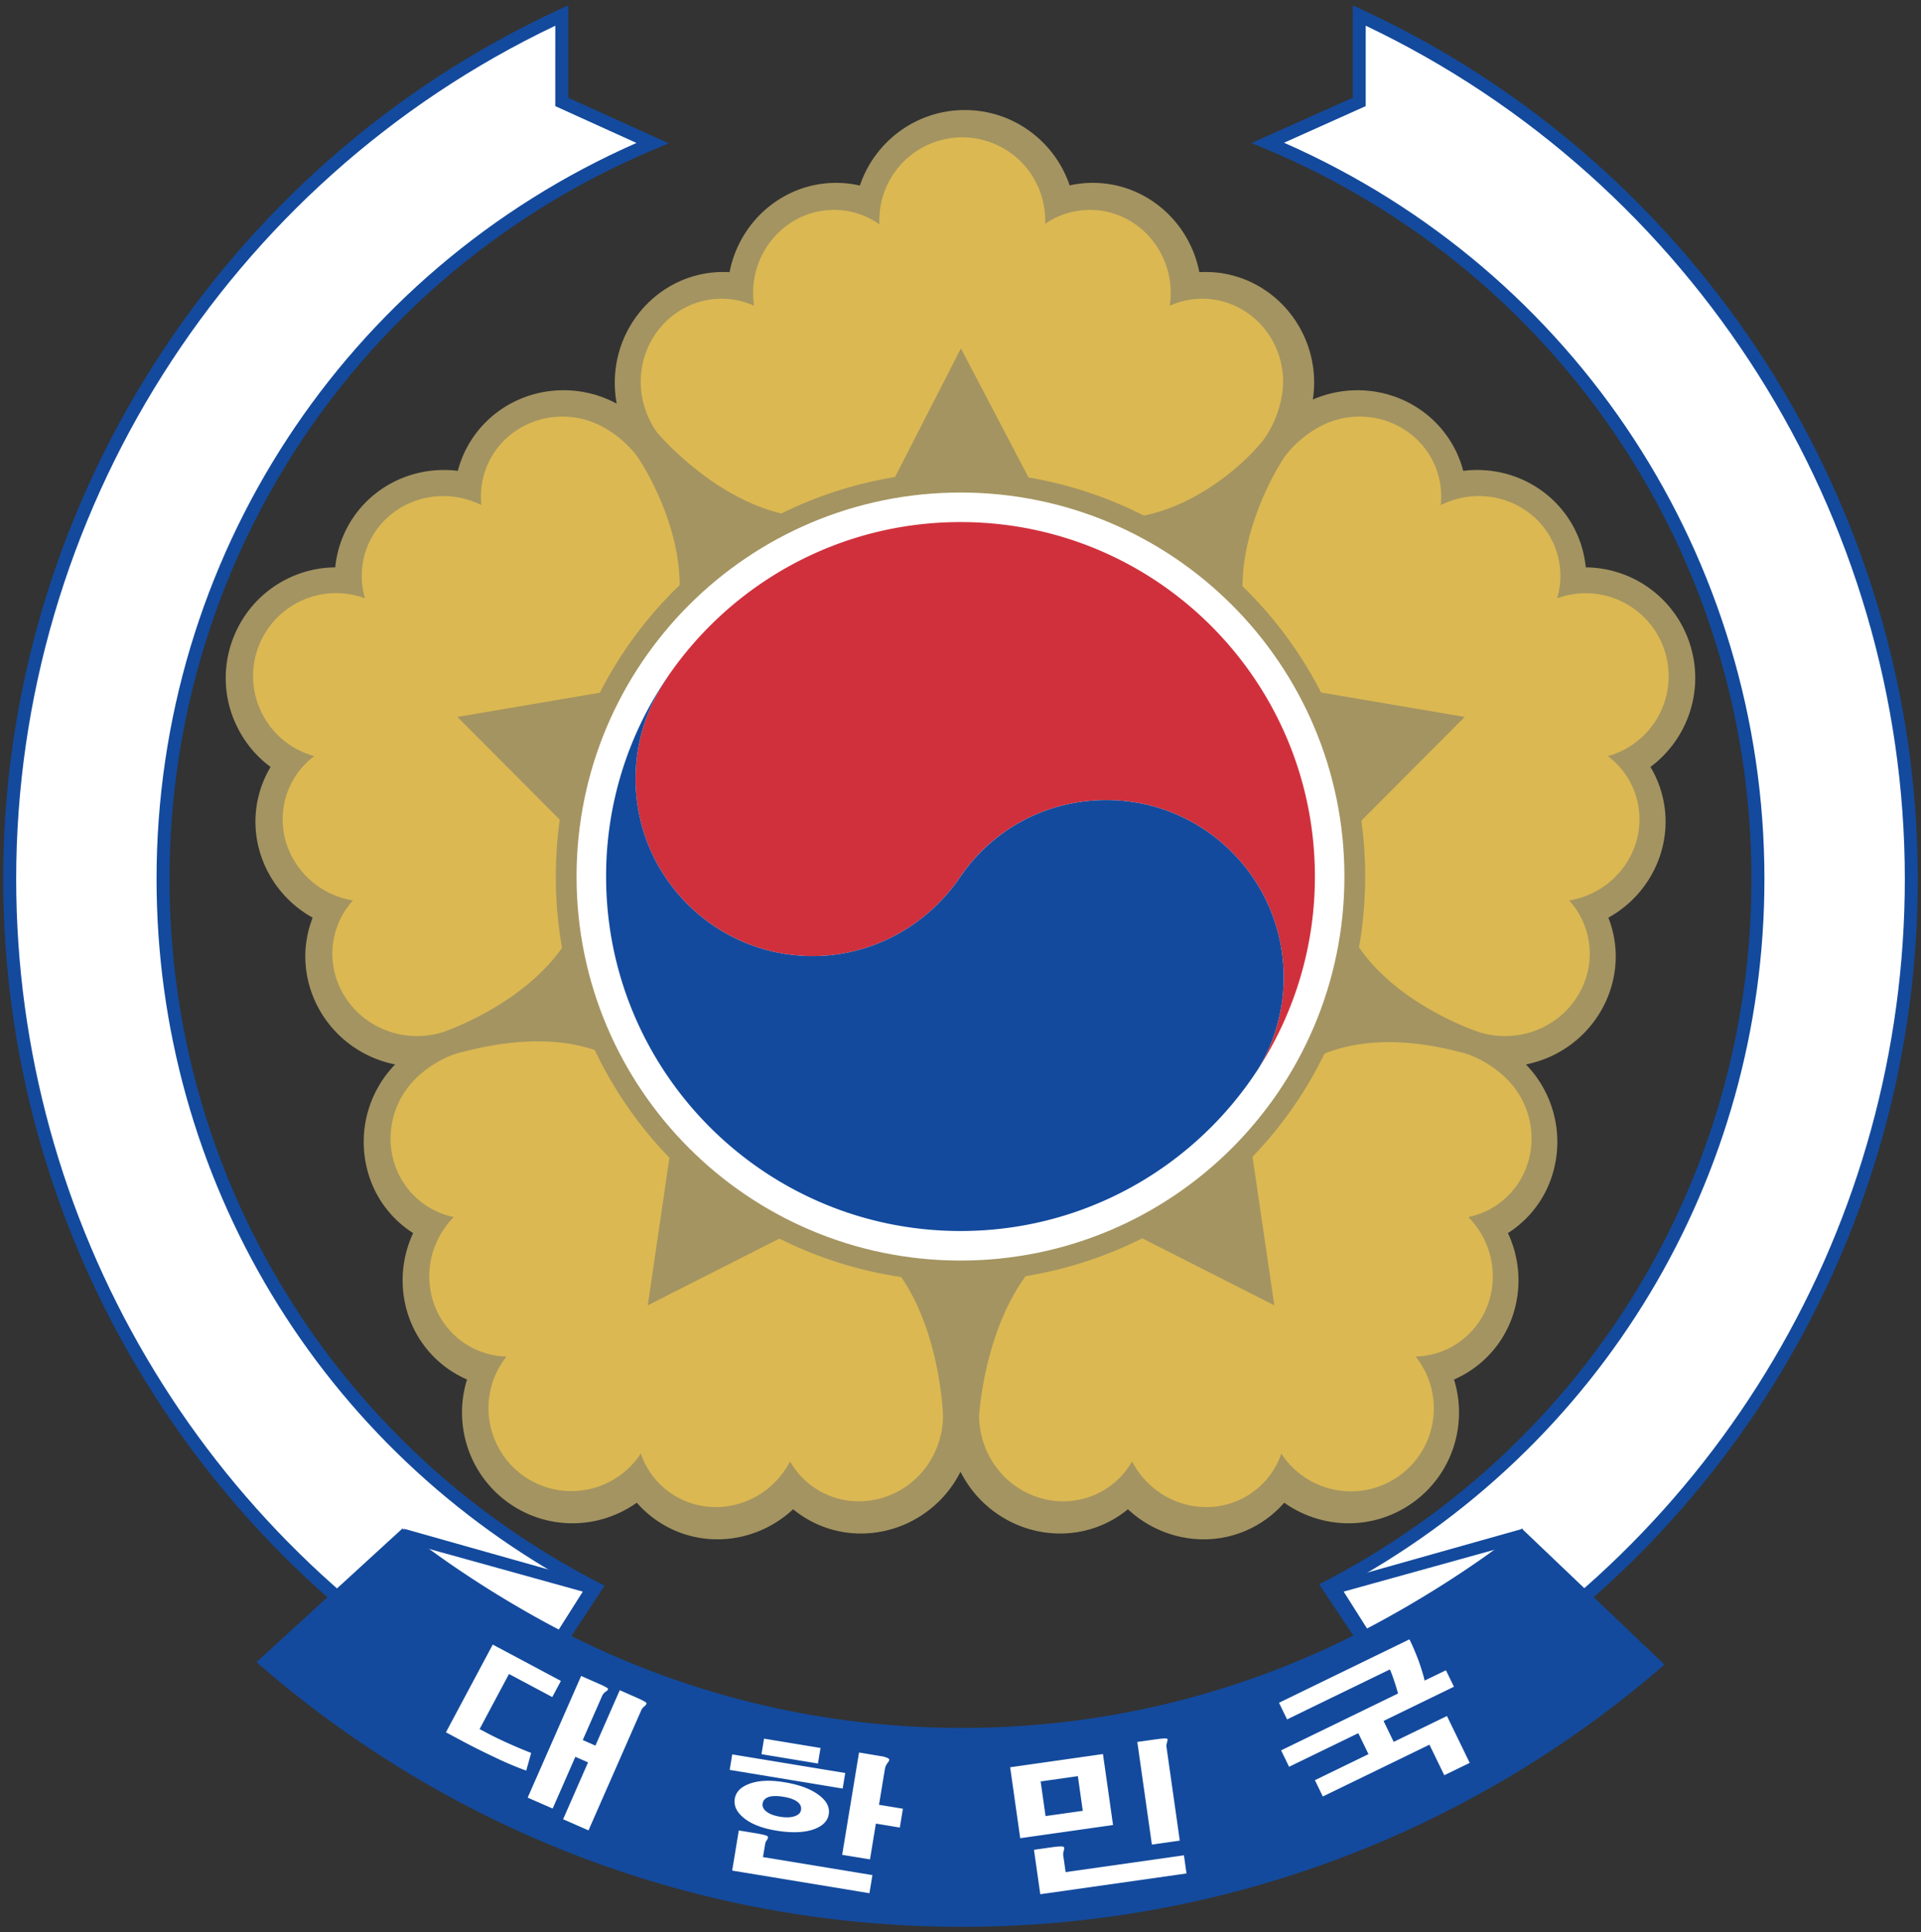 <svg xmlns="http://www.w3.org/2000/svg" width="352" height="354" viewBox="0 0 176 177"><rect x="0" y="0" width="176" height="177" fill="#333333" stroke="none"/><path fill="#fff" d="M175.11 80.522c0-35.065-20.717-65.29-50.58-79.104v7.92l-8.37 3.75c26.37 11.023 44.9 37.064 44.9 67.434 0 28.193-15.962 52.652-39.34 64.833l7.847 11.744c27.13-14.759 45.544-43.514 45.544-76.577"/><path fill="#134a9d" d="m122.582 145.575 7.178 10.741c27.623-15.25 44.758-44.238 44.758-75.794 0-33.298-19.357-63.875-49.393-78.167v7.367l-7.483 3.354c26.784 11.773 44.013 38.097 44.013 67.446 0 27.348-14.953 52.21-39.073 65.053m6.793 12.307-8.518-12.746.587-.306c24.07-12.545 39.022-37.186 39.022-64.308 0-29.322-17.481-55.576-44.534-66.886l-1.27-.53 9.274-4.154V.49l.844.39c30.938 14.31 50.927 45.572 50.927 79.643 0 32.171-17.571 61.712-45.855 77.1Z"/><path fill="#fff" d="M14.939 80.522c0-30.349 18.504-56.375 44.846-67.413l-8.316-3.772V1.418C21.606 15.232.889 45.458.889 80.522c0 32.945 18.283 61.613 45.255 76.418l8.263-11.516c-23.447-12.163-39.468-36.658-39.468-64.902"/><path fill="#134a9d" d="M50.875 2.356C20.838 16.648 1.483 47.225 1.483 80.523c0 31.422 17.03 60.355 44.485 75.642l7.555-10.534c-24.186-12.826-39.18-37.71-39.18-65.108 0-29.326 17.212-55.644 43.968-67.428l-7.437-3.373Zm-4.555 155.36-.463-.253C17.753 142.037.293 112.555.293 80.523.293 46.452 20.283 15.19 51.22.88l.842-.391v8.466l9.21 4.177-1.257.527C32.995 24.98 15.532 51.228 15.532 80.523c0 27.183 15 51.848 39.149 64.372l.608.315z"/><path fill="#fff" d="m54.332 145.454-16.383-4.545s3.42 9.526 11.014 13.016z"/><path fill="#134a9d" d="M38.965 141.798c1.104 2.476 4.28 8.584 9.768 11.365l4.663-7.36zm10.234 12.88-.49-.225c-7.738-3.557-11.187-12.96-11.33-13.359l-.38-1.053 18.406 5.195Z"/><path fill="#fff" d="m122.17 145.454 16.382-4.545s-3.419 9.526-11.012 13.016z"/><path fill="#134a9d" d="m123.105 145.803 4.663 7.36c5.486-2.781 8.663-8.889 9.769-11.365zm-2.008-.567 18.429-5.196-.404 1.054c-.144.399-3.591 9.802-11.33 13.359l-.489.224Z"/><path fill="#134a9d" d="M139.435 140.04c-4.22 3.4-9.909 6.948-14.77 9.445q-1.388.715-2.809 1.377c-10.252 4.767-21.677 7.43-33.728 7.43-12.044 0-23.466-2.66-33.714-7.426a81 81 0 0 1-2.809-1.375c-4.883-2.508-10.493-6.057-14.728-9.474L23.5 152.267c17.276 15.095 39.886 24.244 64.63 24.244 24.623 0 47.13-9.055 64.37-24.019z"/><path fill="#fff" d="M59.209 155.978c.054.077.01.175-.135.306a3 3 0 0 0-.195.179 1 1 0 0 0-.143.244l-4.818 10.969-2.325-1.02 2.284-5.21-1.163-.508-2.08 4.739-2.288-1.003 4.898-11.145 1.565.69q.769.33.884.463c.05.058-.001.147-.152.258q-.138.092-.203.158a1 1 0 0 0-.175.269l-1.772 4.034 1.161.51 2.23-5.077 1.46.644q.816.358.966.5m-7.819-1.994-.79 1.48-3.966-2.114-2.693 5.047.559.296q.845.45 1.854.91 1.245.565 2.312.978l-.45 1.619q-1.431-.504-3.227-1.381a59 59 0 0 1-2.654-1.336l-1.478-.791 4.29-8.037zM70.31 168.204q.121.108-.04.35c-.049.07-.082.13-.099.156a.8.8 0 0 0-.073.242l-.194 1.171 10.026 1.65-.273 1.66-12.576-2.074.606-3.676 1.498.247q.931.152 1.124.274m10.597-7.295q.34.09.47.165.111.073.098.16a.8.8 0 0 1-.127.228 2 2 0 0 0-.166.255 1.3 1.3 0 0 0-.11.353l-.538 3.263 2.19.36-.283 1.725-2.193-.362-.54 3.278-2.548-.417 1.544-9.374 1.188.197q.67.112 1.015.17m-10.495 3.71q-.473.168-.542.604c-.043.26.066.5.326.708q.42.351 1.283.495.846.136 1.357-.06.488-.168.554-.564.071-.432-.338-.747c-.283-.214-.709-.367-1.27-.456q-.881-.146-1.37.02m4.667-.136q1.006.773.851 1.72c-.102.622-.557 1.076-1.36 1.37q-1.32.47-3.46.122c-1.31-.218-2.309-.61-2.996-1.185q-.947-.796-.796-1.73.156-.929 1.307-1.359 1.25-.486 3.217-.16 2.137.35 3.237 1.222m2.36-2.064-.233 1.425-10.354-1.71.235-1.42zm-2.262-2.294-.237 1.426-5.174-.855.235-1.424ZM97.406 169.163q.148.067.065.345a2 2 0 0 0-.055.237 1 1 0 0 0 .006.282l.21 1.472 10.838-1.539.237 1.663-13.398 1.903-.578-4.07 1.503-.215q.95-.136 1.172-.078m9.48-9.897q.148.031.042.31c-.02.097-.036.168-.052.221q-.018.141.002.278l1.213 8.54-2.557.364-1.335-9.404 1.536-.217c.635-.09 1.018-.124 1.15-.092m-11.092 7.101 3.41-.483-.451-3.177-3.41.486Zm5.259-5.683.924 6.501-8.505 1.208-.922-6.499ZM133.209 154.517l-6.449 3.136.93 1.916 4.878-2.37 2.086 4.294-2.33 1.132-1.359-2.798-9.77 4.745-.724-1.494 4.91-2.385-.935-1.92-6.342 3.078-.73-1.505 10.712-5.207a16 16 0 0 0-.363-1.184 10 10 0 0 0-.382-1.022l-9.42 4.577-.74-1.523 11.953-5.812q.472.973.84 1.967.369 1.043.55 1.813l1.951-.946z"/><path fill="#a49461" d="M151.213 70.257c3.402-2.523 4.986-7.033 3.607-11.278a10.1 10.1 0 0 0-9.533-7.004 10 10 0 0 0-.434-2.091c-1.328-4.085-5.157-6.83-9.529-6.83a10 10 0 0 0-1.266.079 10 10 0 0 0-.162-.555c-1.328-4.082-5.157-6.828-9.529-6.828a10.3 10.3 0 0 0-4.089.85 10 10 0 0 0 .123-1.536c0-5.596-4.46-10.148-9.944-10.148q-.29 0-.576.015c-.9-4.656-4.933-8.18-9.756-8.18-.719 0-1.432.08-2.125.232-1.35-4.008-5.147-6.903-9.605-6.903-4.465 0-8.264 2.9-9.613 6.918a9.8 9.8 0 0 0-2.183-.246c-4.824 0-8.856 3.523-9.755 8.179q-.289-.015-.579-.015c-5.482 0-9.94 4.552-9.94 10.148 0 .642.06 1.285.178 1.915a10.5 10.5 0 0 0-1.67-.72 10.3 10.3 0 0 0-3.197-.51c-4.373 0-8.2 2.747-9.528 6.829q-.089.277-.163.555-.63-.079-1.265-.078c-4.372 0-8.2 2.744-9.528 6.829a9.6 9.6 0 0 0-.435 2.09 10.11 10.11 0 0 0-9.536 7.005 10.07 10.07 0 0 0 .61 7.732 10.1 10.1 0 0 0 2.997 3.549 10 10 0 0 0-.907 1.998c-1.49 4.588.614 9.51 4.765 11.807q-.104.267-.195.544c-1.693 5.213 1.258 10.866 6.58 12.597q.575.186 1.17.305a10.178 10.178 0 0 0-2.772 8.556c.384 2.669 1.785 5.002 3.942 6.57q.238.171.48.326c-2.01 4.295-.818 9.518 3.083 12.352a10 10 0 0 0 1.856 1.06c-1.263 4.038.106 8.61 3.713 11.233a10.07 10.07 0 0 0 5.952 1.936c2.131 0 4.188-.678 5.887-1.886a9.8 9.8 0 0 0 1.625 1.485 9.75 9.75 0 0 0 5.765 1.87c2.578 0 5.058-1.005 6.934-2.754a9.735 9.735 0 0 0 6.222 2.222c3.237 0 6.32-1.583 8.245-4.233.328-.452.617-.93.868-1.424.252.494.542.972.868 1.424 1.927 2.65 5.01 4.233 8.248 4.233a9.73 9.73 0 0 0 6.22-2.222c1.877 1.749 4.355 2.754 6.934 2.754a9.74 9.74 0 0 0 5.764-1.87 9.8 9.8 0 0 0 1.626-1.485 10.2 10.2 0 0 0 5.89 1.886c2.15 0 4.206-.67 5.95-1.936 3.608-2.622 4.977-7.195 3.713-11.232a10 10 0 0 0 1.855-1.061c2.16-1.57 3.561-3.902 3.947-6.57a10.14 10.14 0 0 0-.862-5.782q.243-.156.476-.326c2.16-1.568 3.561-3.901 3.945-6.57a10.18 10.18 0 0 0-2.772-8.556q.594-.12 1.17-.305c5.321-1.731 8.273-7.384 6.58-12.597a13 13 0 0 0-.195-.544c4.151-2.296 6.254-7.22 4.763-11.807a9.8 9.8 0 0 0-.908-2.001M60.2 39.618l.008.031z"/><path fill="#dbb852" d="M110.149 27.366a7.2 7.2 0 0 0-2.978.643q.088-.572.088-1.169c0-4.203-3.316-7.611-7.407-7.611a7.23 7.23 0 0 0-4.1 1.276q.005-.163.006-.325a7.597 7.597 0 1 0-15.194 0q0 .185.01.371a7.24 7.24 0 0 0-4.167-1.322c-4.091 0-7.406 3.408-7.406 7.611q0 .597.086 1.169a7.2 7.2 0 0 0-2.978-.643c-4.09 0-7.407 3.408-7.407 7.611a8 8 0 0 0 1.498 4.641s6.714 8.057 14.885 7.798l26.593.091c6.868.216 12.333-5.13 13.689-6.741 1.247-1.362 2.189-3.77 2.189-5.789 0-4.203-3.315-7.611-7.407-7.611"/><path fill="#a49461" d="M60.208 39.65c.006.016.009.027 0 0M88.037 31.913l8.109 15.48H80.114ZM40.632 94.534q.022.002.032.002z"/><path fill="#dbb852" d="M44.414 43.24a7.2 7.2 0 0 0-.31 3.03 7.6 7.6 0 0 0-1.084-.443c-3.995-1.298-8.26.803-9.524 4.692a7.24 7.24 0 0 0-.056 4.295 7.597 7.597 0 0 0-9.879 4.769 7.6 7.6 0 0 0 4.878 9.575q.177.054.355.105a7.23 7.23 0 0 0-2.544 3.556c-1.263 3.889.953 8.094 4.948 9.393q.568.186 1.138.278a7.2 7.2 0 0 0-1.53 2.634c-1.265 3.89.95 8.1 4.949 9.401a8 8 0 0 0 4.878.009s10.344-3.472 12.624-11.325l8.304-25.262c2.329-6.467-1.675-13.742-2.79-15.528-.911-1.608-2.91-3.248-4.828-3.871-4-1.3-8.265.803-9.53 4.693"/><path fill="#a49461" d="M40.665 94.536c.017 0 .028.001 0 0M41.906 65.676l17.227-2.928-4.954 15.247ZM86.399 129.707q.01-.02.01-.029z"/><path fill="#dbb852" d="M38.787 110.26a7.2 7.2 0 0 0 2.787 1.231 8 8 0 0 0-.76.894c-2.467 3.4-1.788 8.104 1.522 10.508a7.23 7.23 0 0 0 4.068 1.38 8 8 0 0 0-.2.258 7.6 7.6 0 0 0 1.682 10.613 7.596 7.596 0 0 0 10.823-1.988 7.23 7.23 0 0 0 2.595 3.52c3.31 2.404 7.994 1.597 10.463-1.804q.351-.481.618-.995a7.2 7.2 0 0 0 2.03 2.269c3.31 2.405 7.997 1.597 10.468-1.804a8 8 0 0 0 1.516-4.635s-.31-11.418-7.07-16.01l-21.46-15.706c-5.431-4.215-13.383-2.147-15.428-1.639-1.808.37-3.986 1.764-5.172 3.397-2.47 3.401-1.791 8.106 1.518 10.511"/><path fill="#a49461" d="M86.41 129.678c.007-.017.01-.027 0 0M59.348 119.578l2.54-17.289 12.97 9.424ZM134.909 94.534q-.02.002-.032.002z"/><path fill="#dbb852" d="M131.687 43.24a7.2 7.2 0 0 1 .312 3.03 7.6 7.6 0 0 1 1.083-.443c3.996-1.298 8.259.803 9.526 4.692a7.23 7.23 0 0 1 .055 4.295q.15-.057.306-.108a7.598 7.598 0 0 1 4.696 14.452q-.178.054-.358.105a7.22 7.22 0 0 1 2.545 3.556c1.264 3.889-.951 8.094-4.948 9.393a7.4 7.4 0 0 1-1.138.278 7.2 7.2 0 0 1 1.53 2.634c1.267 3.89-.952 8.1-4.949 9.401-1.626.527-3.384.498-4.877.009 0 0-10.332-3.355-12.611-11.206l-8.305-25.262c-2.329-6.468 1.665-13.861 2.777-15.647.91-1.608 2.91-3.248 4.831-3.871 3.996-1.3 8.262.803 9.525 4.693"/><path fill="#a49461" d="M134.877 94.536c-.017 0-.027.001 0 0M134.196 65.676l-17.228-2.928 4.955 15.247zM89.14 129.707"/><path fill="#dbb852" d="M137.316 110.26a7.2 7.2 0 0 1-2.787 1.231q.406.412.757.894c2.47 3.4 1.79 8.104-1.521 10.508a7.2 7.2 0 0 1-4.066 1.38 7.598 7.598 0 1 1-12.306 8.883 7.24 7.24 0 0 1-2.595 3.52c-3.31 2.404-7.996 1.597-10.463-1.804a8 8 0 0 1-.618-.995 7.2 7.2 0 0 1-2.03 2.269c-3.31 2.405-7.995 1.597-10.465-1.804a8 8 0 0 1-1.518-4.635s.62-11.28 7.383-15.875l21.46-15.702c5.429-4.217 13.07-2.286 15.114-1.778 1.809.37 3.985 1.764 5.173 3.397 2.47 3.401 1.79 8.106-1.518 10.511"/><path fill="#a49461" d="M89.13 129.678c-.006-.017-.009-.027 0 0M116.752 119.578l-2.537-17.289-12.972 9.424Z"/><path fill="#a49461" d="M88 46.01c-18.906 0-34.286 15.38-34.286 34.285 0 18.91 15.38 34.291 34.287 34.291 18.905 0 34.284-15.382 34.284-34.29 0-18.907-15.38-34.286-34.284-34.286m0 71.367a36.8 36.8 0 0 1-14.433-2.915 36.9 36.9 0 0 1-11.785-7.945 36.9 36.9 0 0 1-7.945-11.786 36.9 36.9 0 0 1-2.914-14.436c0-5.005.98-9.86 2.914-14.432a37 37 0 0 1 7.945-11.785 37 37 0 0 1 11.785-7.945A36.9 36.9 0 0 1 88 43.22c5.004 0 9.859.981 14.432 2.914a37 37 0 0 1 11.785 7.945 37 37 0 0 1 7.946 11.785 36.85 36.85 0 0 1 2.91 14.432c0 5.005-.977 9.861-2.91 14.436a37 37 0 0 1-7.946 11.786 36.9 36.9 0 0 1-11.785 7.945A36.85 36.85 0 0 1 88 117.377"/><path fill="#fff" d="M123.174 80.295c0 19.432-15.747 35.181-35.174 35.181-19.426 0-35.176-15.749-35.176-35.18 0-19.427 15.75-35.176 35.176-35.176s35.174 15.75 35.174 35.175"/><path fill="#d0303c" d="M88 47.826c-11.16 0-21.006 5.63-26.851 14.207l.01.014a16.16 16.16 0 0 0-2.93 9.303c0 8.966 7.27 16.234 16.236 16.234 5.625 0 10.623-2.943 13.536-7.288v-.001c2.924-4.273 7.803-7 13.372-7 8.966 0 16.232 7.268 16.232 16.235 0 3.049-.837 5.904-2.3 8.343l.003.001a32.35 32.35 0 0 0 5.161-17.579c0-17.932-14.535-32.469-32.468-32.469"/><path fill="#134a9d" d="M117.606 89.53c0-8.967-7.267-16.235-16.233-16.235-5.57 0-10.446 2.731-13.371 7.003v-.002c-2.914 4.345-7.912 7.288-13.537 7.288-8.966 0-16.235-7.268-16.235-16.234a16.16 16.16 0 0 1 2.93-9.303l-.012-.014a32.32 32.32 0 0 0-5.618 18.262c0 17.937 14.537 32.475 32.471 32.475 11.456 0 21.527-5.933 27.306-14.896h-.002a16.2 16.2 0 0 0 2.301-8.344"/></svg>